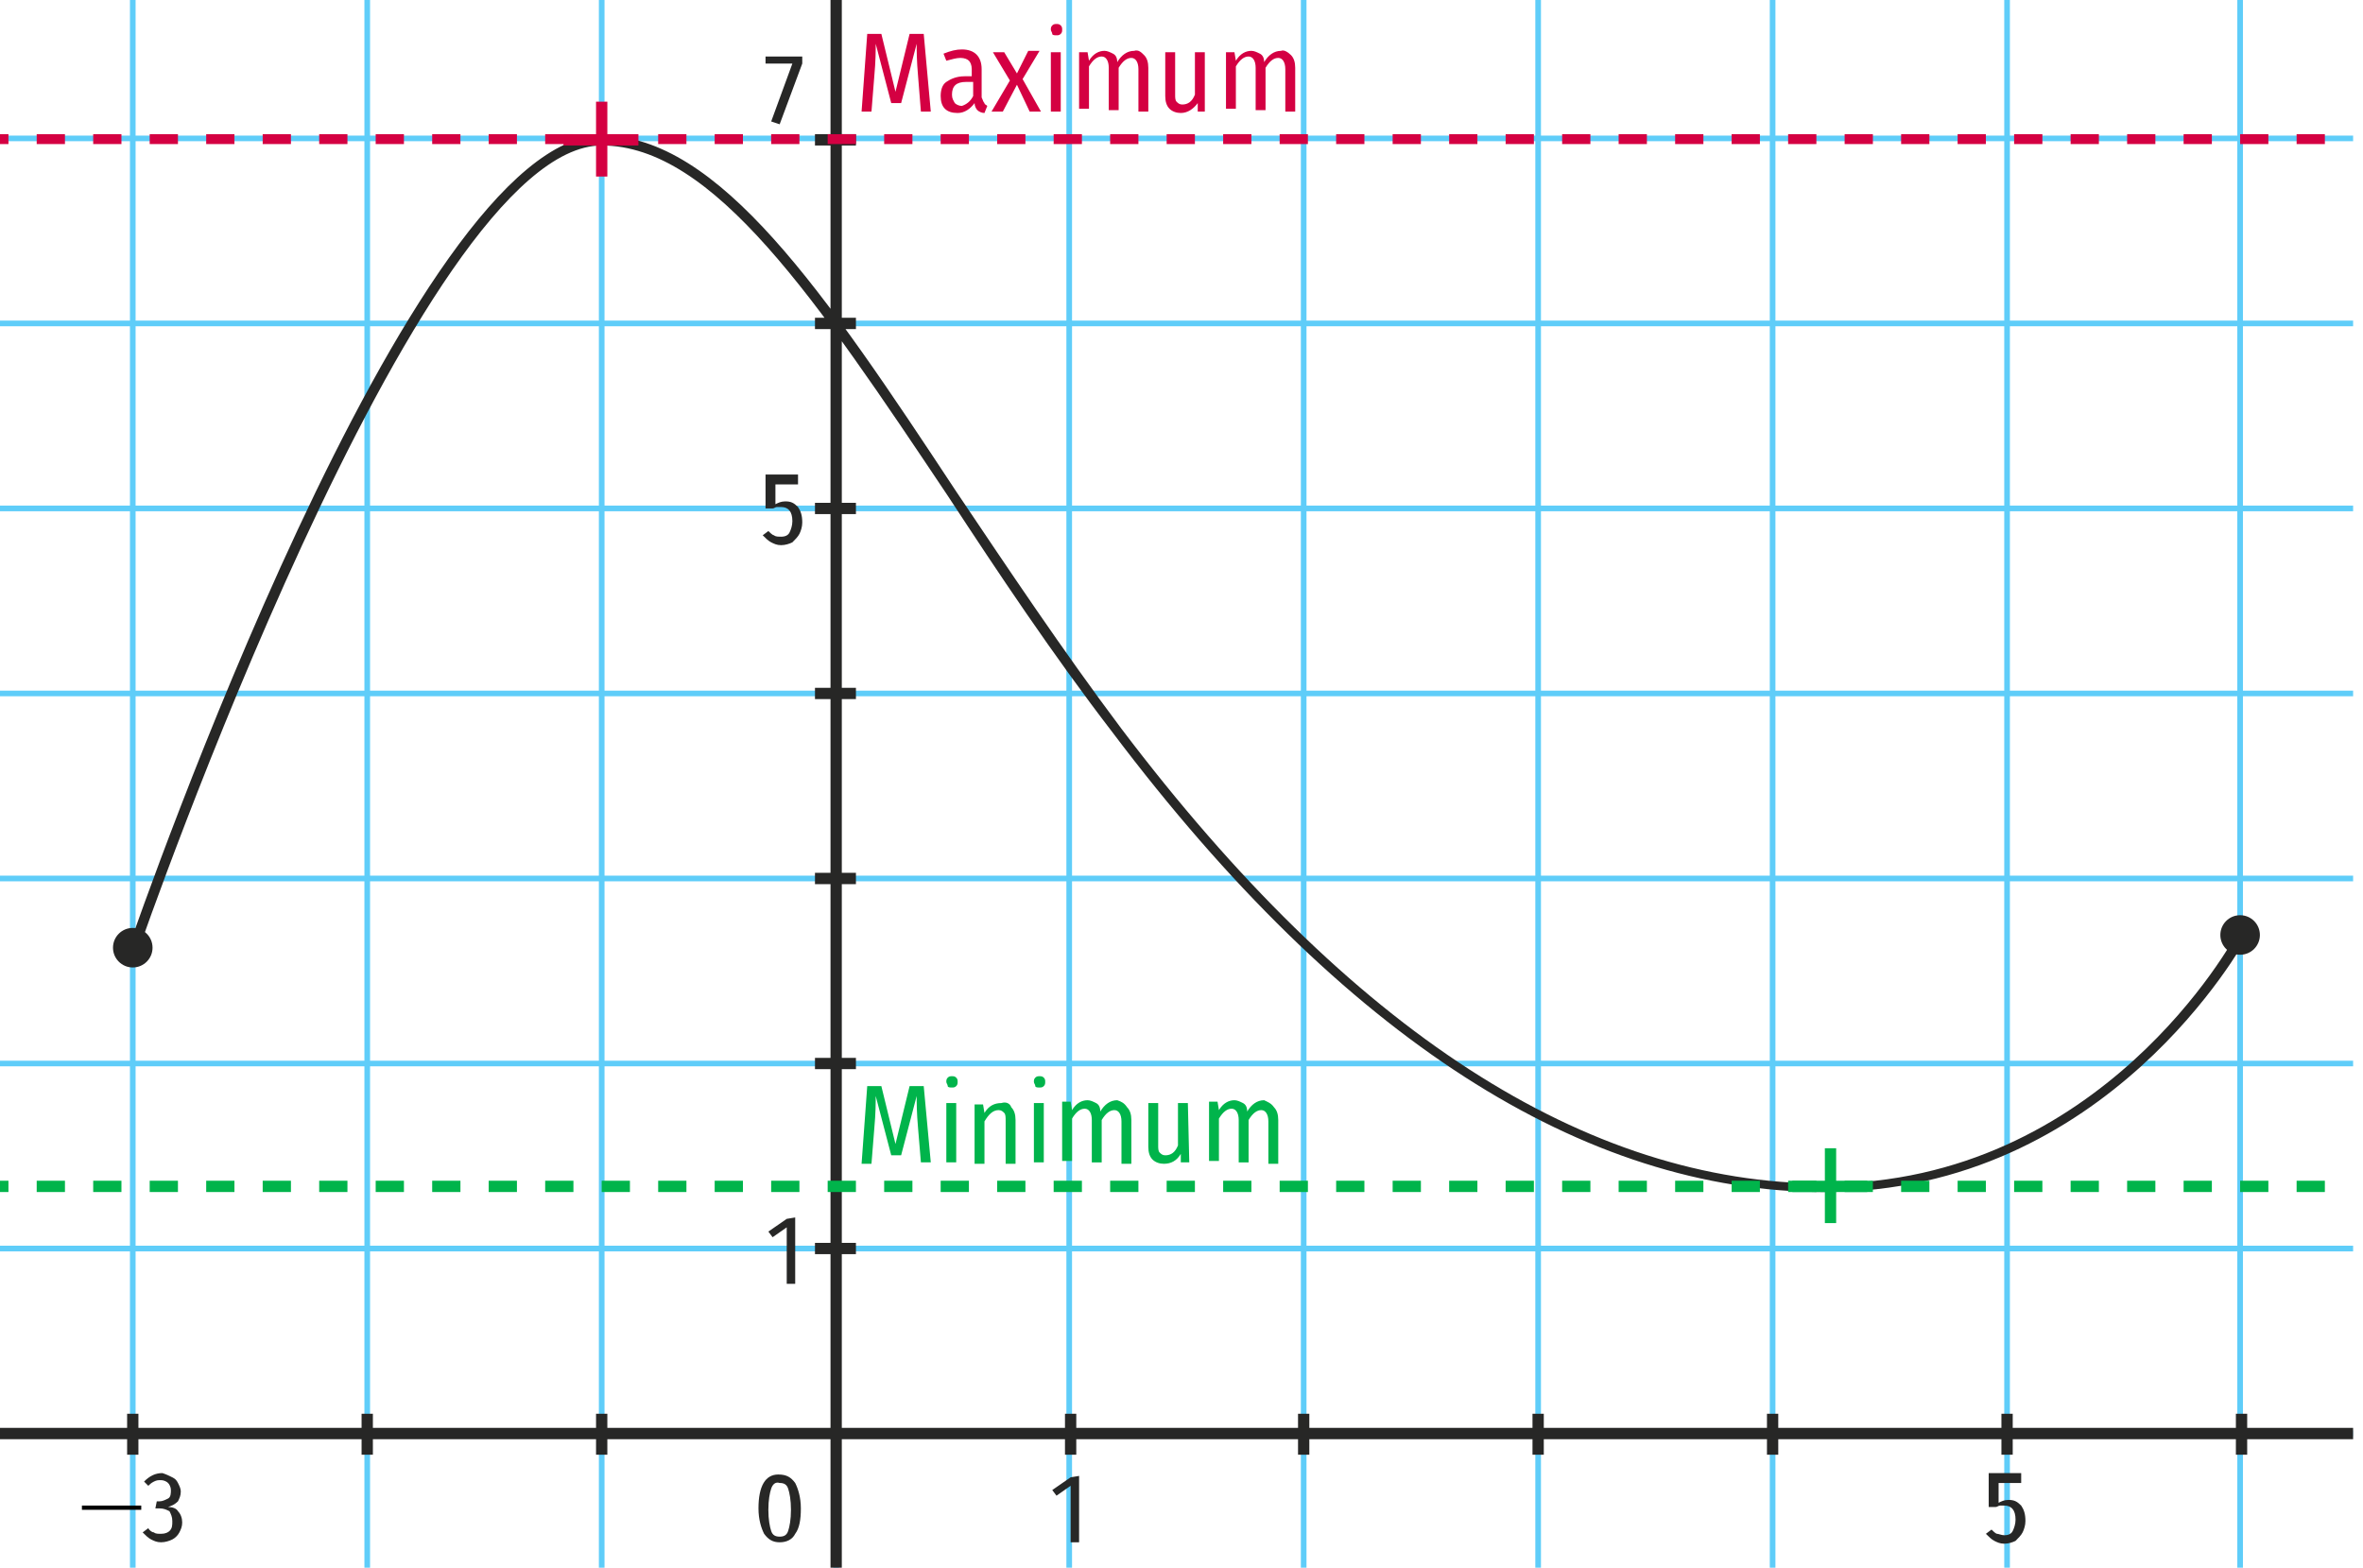<svg xmlns="http://www.w3.org/2000/svg" xmlns:xlink="http://www.w3.org/1999/xlink" viewBox="0 0 167.3 111" enable-background="new 0 0 167.3 111"><style type="text/css">.st0{clip-path:url(#SVGID_2_);} .st1{fill:#ABE1FD;} .st2{fill:#5FCDF9;} .st3{fill:#272726;} .st4{fill:#D40042;} .st5{fill:#00B44B;}</style><defs><path id="SVGID_1_" d="M0 0h166.6v111H0z"/></defs><clipPath id="SVGID_2_"><use xlink:href="#SVGID_1_" overflow="visible"/></clipPath><g class="st0"><path d="M-2.8 101.3h175v.4h-175z" class="st1"/><path d="M-2.8 88.2h175v.4h-175zm0-13.1h175v.4h-175zm0-13.1h175v.4h-175zm0-13.1h175v.4h-175zm0-13.1h175v.4h-175zm0-13.1h175v.4h-175zm-.9-13.1h175v.4h-175zM9.2-8h.4v123.5h-.4zm16.6 0h.4v123.5h-.4zm16.6 0h.4v123.5h-.4zM59-8h.4v123.5H59zm16.5 0h.4v123.5h-.4zm16.6 0h.4v123.5h-.4zm16.6 0h.4v123.5h-.4zm16.6 0h.4v123.5h-.4zm16.6 0h.4v123.5h-.4zm16.5 0h.4v123.5h-.4z" class="st2"/><path d="M56.3 105c.2.4.4 1 .4 1.8s-.1 1.4-.4 1.8c-.2.4-.6.6-1.1.6s-.8-.2-1.1-.6c-.2-.4-.4-1-.4-1.8 0-1.6.5-2.4 1.4-2.4.6 0 .9.2 1.2.6zm-1.7.4c-.1.3-.2.8-.2 1.5s.1 1.2.2 1.5.3.4.6.4.5-.1.6-.4.2-.8.2-1.5-.1-1.2-.2-1.5-.3-.4-.6-.4c-.3-.1-.5.1-.6.4zm1.7-19.2v4.7h-.6v-4l-1 .7-.3-.4 1.3-.9.6-.1zm.2-51.9h-1.6v1.4c.2-.1.4-.2.7-.2.4 0 .6.1.9.4.2.3.3.6.3 1.1 0 .3-.1.6-.2.8-.1.2-.3.4-.5.6-.2.1-.5.2-.8.2s-.5-.1-.7-.2c-.2-.1-.4-.3-.6-.5l.4-.3c.1.1.3.3.4.3.1.1.3.1.5.1.3 0 .5-.1.6-.3s.2-.5.2-.8c0-.7-.3-1-.8-1-.1 0-.2 0-.3 0s-.2.1-.3.1h-.5v-2.4h2.3v.7zm19.9 70.2v4.7h-.6v-4l-1 .7-.3-.4 1.3-.9.6-.1z" class="st3"/><path d="M65.9 7.9h-.7L65 5.4c-.1-1.1-.1-1.9-.1-2.3l-1.1 4.2h-.7L62 3.1c0 .5 0 1.2-.1 2.3l-.2 2.5H61l.4-5.5h1l1 4.1 1-4.1h1l.5 5.5zm3.8-.6c0 .1.1.1.2.2l-.2.5c-.2 0-.4-.1-.5-.2-.1-.1-.2-.3-.2-.5-.3.4-.7.7-1.2.7-.4 0-.7-.1-.9-.3-.2-.2-.3-.5-.3-.9s.1-.8.4-1 .7-.4 1.3-.4h.5v-.5c0-.3-.1-.5-.2-.6s-.3-.2-.6-.2-.6.1-1 .2l-.2-.5c.5-.2.9-.3 1.3-.3.9 0 1.4.5 1.4 1.4v2c.1.2.1.3.2.4zm-.8-.5v-1h-.5c-.7 0-1 .3-1 .9 0 .3.1.4.2.6.1.1.3.2.5.2.3-.1.6-.3.8-.7zm3.5-1.2l1.3 2.3h-.8L72 6l-1 1.9h-.8l1.3-2.2-1.2-2h.8l.9 1.5.8-1.6h.8l-1.2 2zm2.7-3.8c.1.1.1.2.1.3s0 .2-.1.3-.2.1-.3.1c-.1 0-.3 0-.3-.1s-.1-.2-.1-.3 0-.2.1-.3.2-.1.3-.1.2 0 .3.1zm0 1.9v4.2h-.7V3.7h.7zm5.9.2c.2.2.3.5.3.9v3.1h-.7v-3c0-.5-.2-.8-.5-.8s-.6.2-.9.7v3h-.7v-3c0-.5-.2-.8-.5-.8s-.6.2-.9.7v3h-.7v-4h.6l.1.6c.3-.5.7-.7 1.1-.7.2 0 .4.1.6.2.2.1.3.3.3.6.3-.5.7-.8 1.2-.8.3-.1.5.1.7.3zm4.4 4h-.6v-.6c-.3.4-.7.7-1.2.7-.3 0-.6-.1-.8-.3-.2-.2-.3-.5-.3-.9V3.7h.7v3c0 .2 0 .4.1.5s.2.2.4.2c.4 0 .7-.2.9-.7v-3h.7v4.2h.1zm6-4c.2.2.3.5.3.9v3.1H91v-3c0-.5-.2-.8-.5-.8s-.6.2-.9.7v3h-.7v-3c0-.5-.2-.8-.5-.8s-.6.2-.9.7v3h-.7v-4h.6l.1.6c.3-.5.7-.7 1.1-.7.2 0 .4.1.6.2.2.1.3.3.3.6.3-.5.7-.8 1.2-.8.2-.1.5.1.7.3z" class="st4"/><path d="M65.9 82.3h-.7l-.2-2.4c-.1-1.1-.1-1.9-.1-2.3l-1.1 4.2h-.7L62 77.6c0 .5 0 1.2-.1 2.3l-.2 2.5H61l.4-5.5h1l1 4.1 1-4.1h1l.5 5.4zm1.8-6c.1.1.1.2.1.3 0 .1 0 .2-.1.3s-.2.1-.3.1c-.1 0-.3 0-.3-.1s-.1-.2-.1-.3c0-.1 0-.2.1-.3s.2-.1.3-.1.2 0 .3.1zm0 1.8v4.2H67v-4.2h.7zm3.9.3c.2.2.3.5.3.9v3.1h-.7v-3c0-.3 0-.5-.1-.6s-.2-.2-.4-.2c-.4 0-.7.3-1 .8v3H69v-4.2h.6l.1.6c.3-.5.7-.7 1.2-.7.3-.1.6 0 .7.3zm2.3-2.1c.1.1.1.2.1.3 0 .1 0 .2-.1.3-.1.1-.2.1-.3.1-.1 0-.3 0-.3-.1s-.1-.2-.1-.3c0-.1 0-.2.1-.3s.2-.1.3-.1.2 0 .3.1zm0 1.8v4.2h-.7v-4.2h.7zm5.9.3c.2.2.3.5.3.9v3.1h-.7v-3c0-.5-.2-.8-.5-.8s-.6.2-.9.7v3h-.7v-3c0-.5-.2-.8-.5-.8s-.6.2-.9.7v3h-.7V78h.6l.1.6c.3-.5.7-.7 1.1-.7.2 0 .4.1.6.2s.3.3.3.6c.3-.5.7-.8 1.2-.8.3.1.5.2.7.5zm4.4 3.9h-.6v-.6c-.3.5-.7.7-1.2.7-.3 0-.6-.1-.8-.3-.2-.2-.3-.5-.3-.9v-3.1h.7v3c0 .2 0 .4.1.5s.2.2.4.2c.4 0 .7-.2.9-.7v-3h.7l.1 4.2zm6-3.9c.2.2.3.5.3.9v3.1h-.7v-3c0-.5-.2-.8-.5-.8s-.6.2-.9.7v3h-.7v-3c0-.5-.2-.8-.5-.8s-.6.2-.9.7v3h-.7V78h.6l.1.6c.3-.5.7-.7 1.1-.7.2 0 .4.1.6.2s.3.3.3.6c.3-.5.7-.8 1.2-.8.2.1.5.2.7.5z" class="st5"/><path d="M143.1 105h-1.6v1.4c.2-.1.4-.2.7-.2.4 0 .6.1.9.4.2.3.3.6.3 1.1 0 .3-.1.6-.2.8-.1.2-.3.4-.5.6-.2.1-.5.2-.8.2s-.5-.1-.7-.2-.4-.3-.6-.5l.4-.3c.1.1.3.3.4.3s.3.1.5.1c.3 0 .5-.1.6-.3.1-.2.2-.5.2-.8 0-.7-.3-1-.8-1-.1 0-.2 0-.3 0s-.2.1-.3.1h-.5v-2.4h2.3v.7z" class="st3"/><path d="M5.8 106.9v-.3H10v.3H5.8z"/><path d="M12.2 104.6c.2.1.3.2.4.4s.2.4.2.6c0 .3-.1.5-.2.7-.2.2-.4.3-.7.4.3 0 .6.1.7.3.2.2.3.5.3.8s-.1.5-.2.7c-.1.2-.3.4-.5.5s-.5.2-.8.2-.5-.1-.7-.2-.4-.3-.6-.5l.4-.3c.1.2.3.3.4.3.1.1.3.1.5.1.3 0 .5-.1.6-.2.2-.2.2-.4.2-.7 0-.3-.1-.5-.2-.7-.2-.1-.4-.2-.7-.2H11l.1-.5h.2c.2 0 .4-.1.6-.2.2-.1.2-.4.2-.6s-.1-.4-.2-.5-.3-.2-.5-.2-.3 0-.5.1-.3.2-.4.3l-.3-.3c.4-.4.8-.6 1.3-.6.3.1.5.2.7.3zm-15-3.5h175v.8h-175zM58.8-5.5h.8v118.2h-.8zM9 100.1h.8v2.9H9zm16.6 0h.8v2.9h-.8zm16.6 0h.8v2.9h-.8zm16.6 0h.8v2.9h-.8zm16.6 0h.8v2.9h-.8zm16.5 0h.8v2.9h-.8zm16.6 0h.8v2.9h-.8zm16.6 0h.8v2.9h-.8zm16.6 0h.8v2.9h-.8zm16.6 0h.8v2.9h-.8zM57.7 9.5h2.9v.8h-2.9zm0 13h2.9v.8h-2.9zm0 13.1h2.9v.8h-2.9zm0 13.1h2.9v.8h-2.9zm0 13.1h2.9v.8h-2.9zm0 13.1h2.9v.8h-2.9zm0 13.1h2.9v.8h-2.9zm71.5-3.6c-17.1 0-34.1-10.9-50.4-32.5-4.3-5.6-8.1-11.3-11.7-16.8-9.3-13.9-16.6-24.8-24.5-24.8-13 0-32.6 56.4-32.8 57l-.7-.2c.8-2.3 20-57.5 33.5-57.5 8.3 0 15.8 11.1 25.1 25.2 3.7 5.5 7.5 11.2 11.7 16.8 16.2 21.4 32.9 32.2 49.8 32.2 19.6 0 29-17.4 29.1-17.6l.7.3c-.1.1-9.7 17.9-29.8 17.9z" class="st3"/><path d="M176.1 84.4h-1.6v-.8h1.6v.8zm-3.5 0h-2v-.8h2v.8zm-4 0h-2v-.8h2v.8zm-4 0h-2v-.8h2v.8zm-4 0h-2v-.8h2v.8zm-4 0h-2v-.8h2v.8zm-4 0h-2v-.8h2v.8zm-4 0h-2v-.8h2v.8zm-4 0h-2v-.8h2v.8zm-4 0h-2v-.8h2v.8zm-4 0h-2v-.8h2v.8zm-4 0h-2v-.8h2v.8zm-4 0h-2v-.8h2v.8zm-4 0h-2v-.8h2v.8zm-4 0h-2v-.8h2v.8zm-4 0h-2v-.8h2v.8zm-4 0h-2v-.8h2v.8zm-4 0h-2v-.8h2v.8zm-4 0h-2v-.8h2v.8zm-4 0h-2v-.8h2v.8zm-4 0h-2v-.8h2v.8zm-4 0h-2v-.8h2v.8zm-4 0h-2v-.8h2v.8zm-4 0h-2v-.8h2v.8zm-4 0h-2v-.8h2v.8zm-4 0h-2v-.8h2v.8zm-4 0h-2v-.8h2v.8zm-4 0h-2v-.8h2v.8zm-4 0h-2v-.8h2v.8zm-4 0h-2v-.8h2v.8zm-4 0h-2v-.8h2v.8zm-4 0h-2v-.8h2v.8zm-4 0h-2v-.8h2v.8zm-4 0h-2v-.8h2v.8zm-4 0h-2v-.8h2v.8zm-4 0h-2v-.8h2v.8zm-4 0h-2v-.8h2v.8zm-4 0h-2v-.8h2v.8zm-4 0h-2v-.8h2v.8zm-4 0h-2v-.8h2v.8zm-4 0h-2v-.8h2v.8zm-4 0h-2v-.8h2v.8zm-4 0h-2v-.8h2v.8zm-4 0h-2v-.8h2v.8zm-4 0h-2v-.8h2v.8z" class="st5"/><path d="M176.1 10.2h-1.6v-.7h1.6v.7zm-3.5 0h-2v-.7h2v.7zm-4 0h-2v-.7h2v.7zm-4 0h-2v-.7h2v.7zm-4 0h-2v-.7h2v.7zm-4 0h-2v-.7h2v.7zm-4 0h-2v-.7h2v.7zm-4 0h-2v-.7h2v.7zm-4 0h-2v-.7h2v.7zm-4 0h-2v-.7h2v.7zm-4 0h-2v-.7h2v.7zm-4 0h-2v-.7h2v.7zm-4 0h-2v-.7h2v.7zm-4 0h-2v-.7h2v.7zm-4 0h-2v-.7h2v.7zm-4 0h-2v-.7h2v.7zm-4 0h-2v-.7h2v.7zm-4 0h-2v-.7h2v.7zm-4 0h-2v-.7h2v.7zm-4 0h-2v-.7h2v.7zm-4 0h-2v-.7h2v.7zm-4 0h-2v-.7h2v.7zm-4 0h-2v-.7h2v.7zm-4 0h-2v-.7h2v.7zm-4 0h-2v-.7h2v.7zm-4 0h-2v-.7h2v.7zm-4 0h-2v-.7h2v.7zm-4 0h-2v-.7h2v.7zm-4 0h-2v-.7h2v.7zm-4 0h-2v-.7h2v.7zm-4 0h-2v-.7h2v.7zm-4 0h-2v-.7h2v.7zm-4 0h-2v-.7h2v.7zm-4 0h-2v-.7h2v.7zm-4 0h-2v-.7h2v.7zm-4 0h-2v-.7h2v.7zm-4 0h-2v-.7h2v.7zm-4 0h-2v-.7h2v.7zm-4 0h-2v-.7h2v.7zm-4 0h-2v-.7h2v.7zm-4 0h-2v-.7h2v.7zm-4 0h-2v-.7h2v.7zm-4 0h-2v-.7h2v.7zm-4 0h-2v-.7h2v.7zm-4 0h-2v-.7h2v.7z" class="st4"/><path id="XMLID_59_" d="M42.2 7.2h.8v5.3h-.8zm-2.3 2.3h5.3v.8h-5.3z" class="st4"/><path id="XMLID_62_" d="M129.2 81.3h.8v5.3h-.8zm-2.3 2.3h5.3v.8h-5.3z" class="st5"/><path d="M56.8 4v.5l-1.6 4.3-.6-.2 1.5-4.1h-1.9V4h2.6z" class="st3"/><circle cx="9.4" cy="67.1" r="1.4" class="st3"/><circle cx="158.6" cy="66.2" r="1.4" class="st3"/></g></svg>